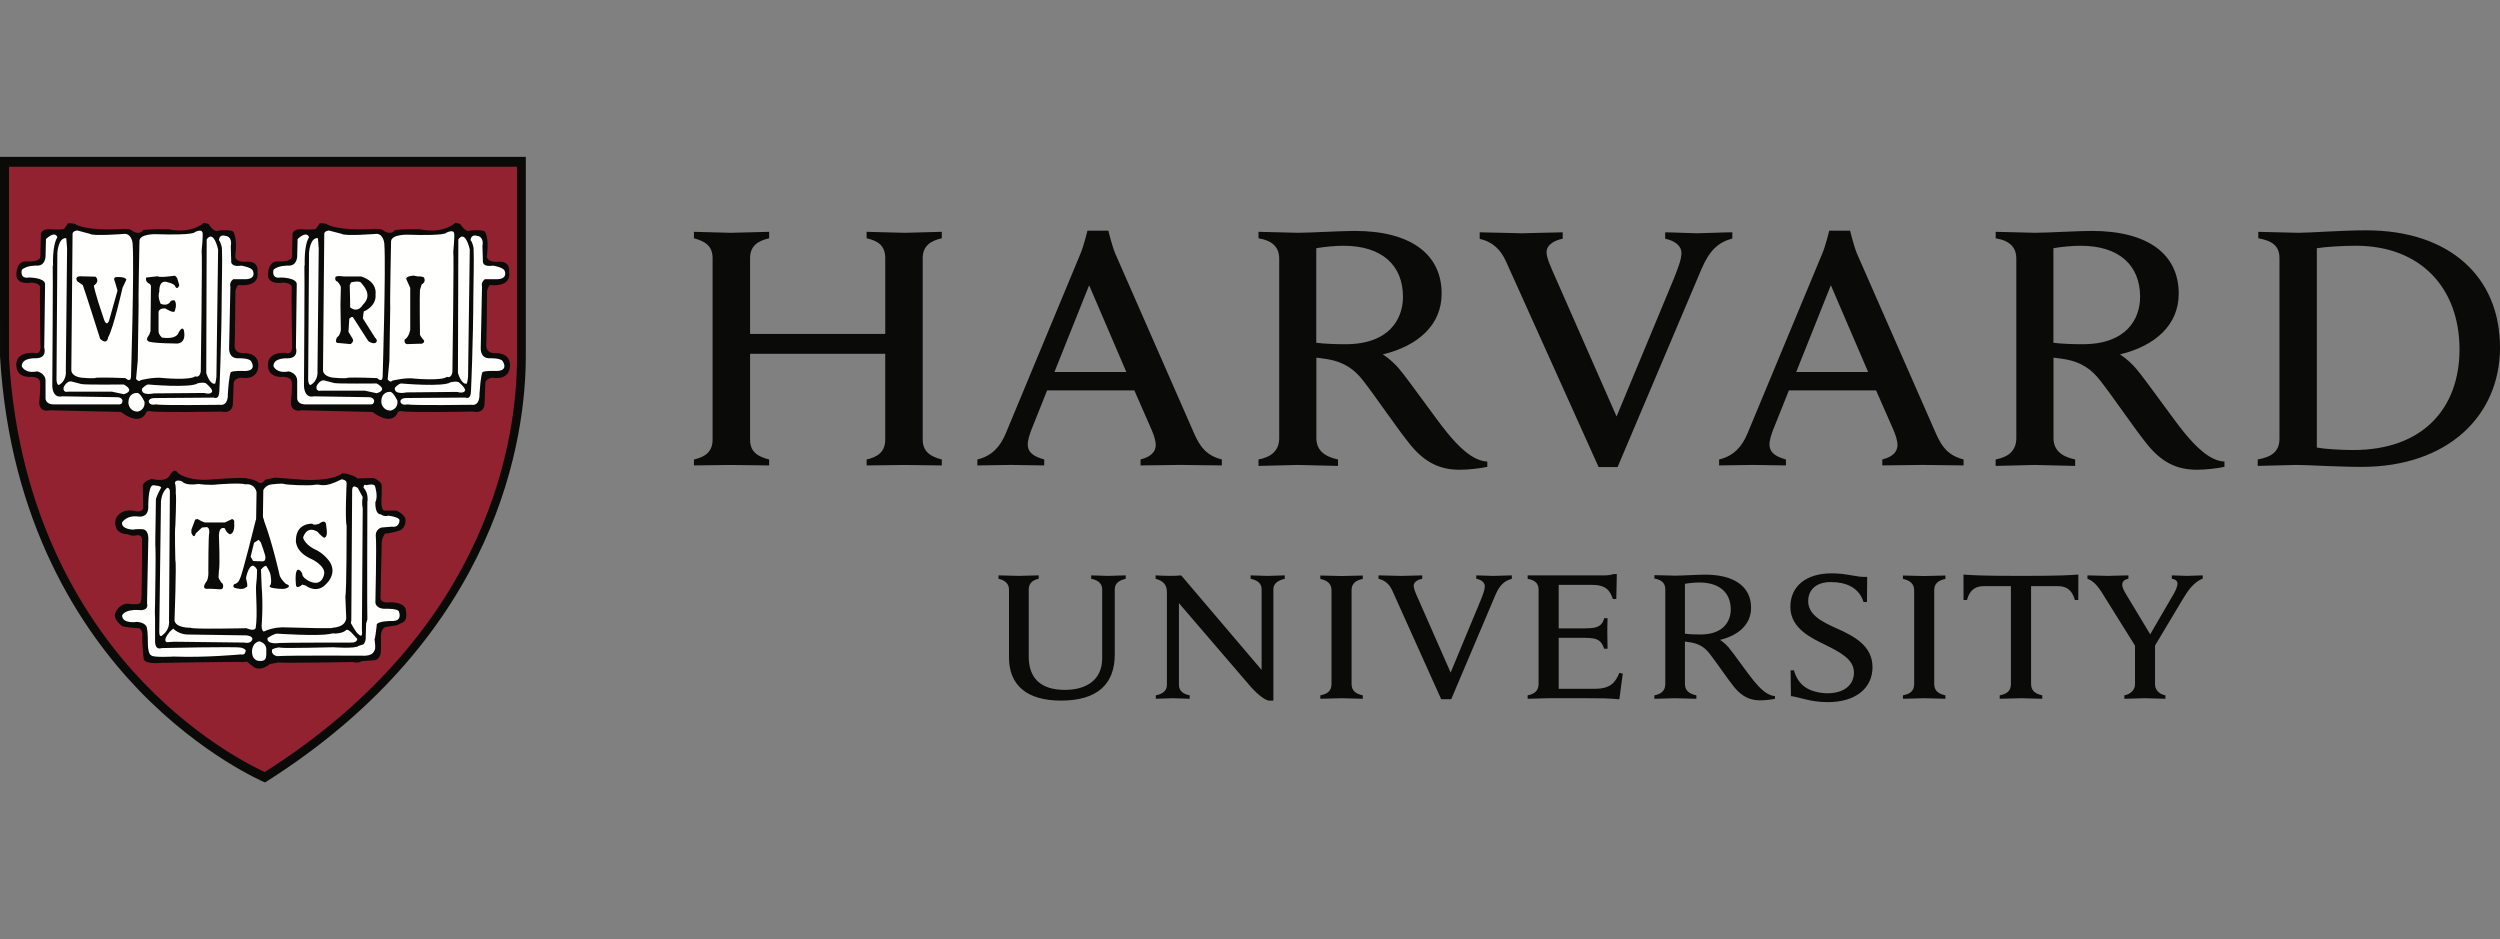 <svg xmlns="http://www.w3.org/2000/svg" width="197" height="74" viewBox="0 0 197 74">
    <rect x="0" y="0" width="197" height="74" fill="#808080" stroke="none"/>
    <g fill="none" fill-rule="evenodd">
        <g>
            <g>
                <g>
                    <path d="M0 0H197V74H0z" transform="translate(-746 -1592) translate(301 1459) translate(445 133)"/>
                    <g>
                        <path fill="#0A0B09" d="M133.913 33.9c1.592 0 2.47.812 2.47 2.123 0 .928-.574 1.975-2.395 1.975-.449 0-.907-.02-1.216-.062v-3.932c.332-.061.811-.103 1.14-.103zm16.038-.549v.268c.583.124.885.397.885.898v7.381c0 .523-.289.782-.885.895v.27c.327 0 1.424-.043 1.682-.043.305 0 1.342.044 1.666.044v-.27c-.586-.125-.883-.396-.883-.896v-7.381c0-.524.302-.774.883-.898v-.268c-.328 0-1.41.04-1.666.04-.306 0-1.355-.04-1.682-.04zm-45.908 0v.268c.582.124.88.397.88.898v7.381c0 .523-.286.782-.882.895v.27c.325 0 1.42-.043 1.681-.043.303 0 1.338.044 1.665.044v-.27c-.585-.125-.883-.396-.883-.896v-7.381c0-.524.303-.774.883-.898v-.268c-.329 0-1.409.04-1.665.04-.305 0-1.357-.04-1.679-.04zm60.447-.012v.27c.49.18.828.562 1.268 1.292l2.481 3.977v3.07c0 .329-.272.743-.838.845v.272c.356 0 1.341-.046 1.59-.046.298 0 1.327.046 1.643.046v-.272c-.566-.102-.816-.516-.816-.844v-3.082l2.185-3.652c.428-.719.87-1.337 1.573-1.625v-.25c-.307 0-1.057.04-1.265.04-.207 0-.86-.04-1.17-.04v.269c.313.041.445.195.445.383 0 .207-.13.522-.314.837l-1.835 3.154s-1.754-2.913-1.902-3.154c-.15-.246-.301-.527-.301-.75 0-.246.155-.412.484-.47v-.27c-.372 0-1.401.041-1.646.041-.274 0-1.23-.04-1.582-.04zm-55.862 0v.272c.553.123.879.467 1.09.936l3.848 8.55h.791l3.489-8.23c.334-.769.693-1.095 1.286-1.256v-.272c-.348 0-1.253.042-1.473.042-.24 0-1.013-.042-1.328-.042v.266c.396.08.671.29.671.592 0 .273-.135.628-.32 1.089l-2.372 5.711-2.507-5.7c-.267-.59-.405-.906-.405-1.136 0-.323.359-.495.673-.555v-.267c-.355 0-1.4.043-1.64.043-.262 0-1.459-.043-1.803-.043zm-17.568 0v.27c.563.152.893.43.893 1.051v7.31c0 .388-.25.706-.875.823v.27c.229 0 1.085-.043 1.337-.043.29 0 1.104.044 1.333.044v-.27c-.62-.123-.847-.433-.847-.824v-6.442l5.672 6.606c.693.76 1.147 1.018 1.387 1.073h.383v-8.773c0-.412.293-.683.897-.825v-.27c-.232 0-1.106.041-1.357.041-.292 0-1.106-.04-1.333-.04v.269c.62.12.866.433.866.825v6.356l-6.337-7.45c-.26.033-.646.038-.893.038-.273 0-.808-.017-1.126-.039zm-12.378 0v.268c.556.123.827.43.827.846v5.36c0 2.169 1.4 3.395 4.096 3.395 2.897 0 4.239-1.326 4.239-3.634v-5.14c0-.412.264-.684.865-.827v-.268c-.228 0-1.115.041-1.362.041-.288 0-1.135-.04-1.361-.04v.267c.62.123.867.435.867.827v5.432c0 1.753-1.29 2.497-2.946 2.497-1.924 0-2.842-.948-2.842-2.62v-5.29c0-.44.269-.743.784-.846v-.268c-.308 0-1.298.041-1.547.041-.288 0-1.312-.04-1.62-.04zm55.682-.058c-.531 0-1.881.08-2.356.08-.29 0-1.316-.04-1.64-.04v.269c.61.104.858.392.858.85v7.459c0 .522-.32.792-.862.896v.27c.328 0 1.363-.044 1.623-.044.302 0 1.363.043 1.687.043v-.27c-.583-.124-.902-.395-.902-.895v-3.343c.166.018.304.04.45.064.75.124 1.16.459 1.497.89.53.675 1.428 2.015 1.957 2.66.615.739 1.243 1.018 2.035 1.018.369 0 .852-.056 1.154-.12v-.22c-.63-.028-1.217-.65-1.674-1.206-.462-.556-1.57-2.147-1.979-2.629-.34-.393-.677-.589-.677-.589 1.486-.36 2.45-1.235 2.45-2.531 0-1.649-1.295-2.611-3.621-2.611zm20.358-.005l.005 2.003h.27c.247-.887.744-1.092 1.383-1.092h2.08v7.711c0 .523-.284.782-.882.895v.27c.328 0 1.432-.043 1.689-.043.304 0 1.343.044 1.664.044v-.27c-.584-.125-.882-.396-.882-.896v-7.711h2.065c.664 0 1.14.225 1.387 1.092h.268l.004-2.003c-.675.041-1.205.104-4.524.104-3.32 0-3.85-.063-4.527-.104zm-27.586-.04c-.19.082-.515.103-.704.103h-6.053v.274c.614.103.861.39.861.85v7.435c0 .523-.317.792-.862.896v.27c.31 0 1.38-.044 1.667-.044h3.023c1.053 0 1.608.001 2.537.084l.27-2.02-.27-.063c-.309.735-.67 1.254-1.919 1.254h-2.86v-4.018h2.027c.286 0 .652.034.808.074.438.11.618.404.749.79h.267c0-.323-.02-1.034-.02-1.234 0-.202 0-.875.02-1.174h-.267c-.095.39-.296.643-.75.742-.155.037-.512.061-.807.061h-2.028V34.09h2.628c1.171 0 1.413.494 1.643 1.113h.268l.042-1.967h-.27zm17.18-.056c-1.992 0-3.236 1.014-3.236 2.648 0 1.752 1.813 2.515 2.735 2.975 1.24.621 2.276 1.16 2.276 2.194 0 1-.808 1.632-2.084 1.632-.578 0-1.293-.153-1.748-.476-.437-.288-.75-.784-.892-1.33h-.268l.028 2.03c.715.088 1.53.475 2.89.475 2.287 0 3.537-1.159 3.537-2.756 0-1.69-1.461-2.449-2.81-3.049-1.199-.534-2.258-1.08-2.258-2.16 0-.755.487-1.497 1.785-1.497 1.16 0 2.22.406 2.574 1.573h.272l.018-1.98c-.889.041-1.505-.28-2.82-.28zm-.043-22.702l2.937 6.836h-5.668l2.73-6.836zm-58.449 0l2.932 6.836H83.09l2.734-6.836zm78.145-3.111c3.013 0 4.671 1.534 4.671 4.022 0 1.753-1.081 3.736-4.528 3.736-.855 0-1.712-.037-2.303-.115V7.56c.628-.117 1.531-.194 2.16-.194zm-58.093 0c3.02 0 4.678 1.534 4.678 4.022 0 1.753-1.085 3.736-4.53 3.736-.856 0-1.717-.037-2.301-.115V7.56c.624-.117 1.53-.194 2.153-.194zm79.763-.002c5.148 0 8.171 3.371 8.171 8.165 0 4.62-2.865 7.932-8.37 7.932-.973 0-2.206-.075-2.873-.195V7.56c.708-.114 2.022-.194 3.072-.194zM116.6 6.305v.52c1.05.231 1.668.881 2.072 1.772l7.298 16.206h1.497l6.609-15.598c.626-1.462 1.31-2.107 2.431-2.41v-.49c-.653 0-2.371.078-2.788.078-.462 0-1.906-.077-2.502-.077v.506c.747.154 1.28.546 1.28 1.12 0 .518-.264 1.188-.614 2.064l-4.497 10.822-4.753-10.803c-.497-1.118-.763-1.714-.763-2.144 0-.611.678-.945 1.272-1.06v-.505c-.669 0-2.766.077-3.224.077-.497 0-2.664-.077-3.318-.077zm-61.918-.038v.51c.906.236 1.47.625 1.47 1.563v14.3c0 .978-.607 1.371-1.47 1.568v.468c.453 0 2.405-.037 2.88-.037.549 0 2.596.037 3.046.037v-.468c-.902-.234-1.502-.59-1.502-1.569v-6.758h10.65v6.758c0 .979-.607 1.372-1.465 1.57v.467c.449 0 2.461-.037 3.006-.037.474 0 2.47.037 2.916.037v-.468c-.903-.234-1.503-.628-1.503-1.569V8.34c0-.978.64-1.367 1.503-1.563v-.51c-.445 0-2.442.078-2.916.078-.545 0-2.557-.078-3.006-.078v.51c.9.196 1.466.585 1.466 1.563v5.973H59.106V8.34c0-.978.64-1.367 1.502-1.563v-.51c-.45 0-2.497.078-3.046.078-.475 0-2.428-.078-2.88-.078zm110.143-.072c-1.005 0-3.558.148-4.46.148-.55 0-2.486-.076-3.104-.076v.51c1.155.196 1.625.744 1.625 1.613v14.12c0 .99-.605 1.5-1.629 1.697v.507c.617 0 2.577-.076 3.074-.076.578 0 2.578.076 3.192.076v-.507c-1.105-.235-1.708-.75-1.708-1.697v-6.33c.313.036.573.074.856.12 1.415.235 2.186.87 2.827 1.687 1.01 1.282 2.754 3.876 3.756 5.095 1.157 1.406 2.356 1.933 3.86 1.933.69 0 1.61-.104 2.173-.229v-.414c-1.184-.054-2.297-1.232-3.168-2.284-.866-1.055-3.011-4.126-3.796-5.042-.636-.746-1.274-1.117-1.274-1.117 2.81-.682 4.635-2.338 4.635-4.794 0-3.118-2.446-4.94-6.86-4.94zm-58.087 0c-1.006 0-3.562.148-4.463.148-.545 0-2.488-.076-3.104-.076v.51c1.158.196 1.63.744 1.63 1.613v14.12c0 .99-.606 1.5-1.631 1.697v.507c.616 0 2.58-.076 3.07-.076.573 0 2.579.076 3.195.076v-.507c-1.106-.235-1.706-.75-1.706-1.697v-6.33c.308.036.571.074.852.12 1.416.235 2.19.87 2.83 1.687 1.002 1.282 2.752 3.876 3.753 5.095 1.162 1.406 2.354 1.933 3.858 1.933.696 0 1.61-.104 2.179-.229v-.414c-1.19-.054-2.304-1.232-3.17-2.284-.869-1.055-3.013-4.126-3.793-5.042-.64-.746-1.275-1.117-1.275-1.117 2.807-.682 4.638-2.338 4.638-4.794 0-3.118-2.454-4.94-6.863-4.94zm37.407-.019s-.294 1.207-.545 1.795l-5.902 14.195c-.422 1.01-1.065 1.764-2.23 2.04l-.004.47 2.67-.04c.38 0 1.988.04 2.599.04v-.47c-1.03-.276-1.297-.684-1.297-1.197 0-.331.162-.824.3-1.172l1.23-3.075h6.868l1.346 3.06c.187.442.342.87.342 1.25 0 .448-.281.91-1.196 1.133v.47c.676 0 2.68-.039 3.15-.039.48 0 2.582.04 3.255.04v-.47c-1.235-.314-1.72-1.022-2.16-2.002l-6.247-14.231c-.24-.588-.54-1.798-.54-1.798h-1.648l.01.001zm-58.454 0s-.292 1.207-.542 1.795l-5.9 14.195c-.426 1.01-1.067 1.764-2.232 2.04l-.003.47 2.67-.04c.377 0 1.987.04 2.598.04l.004-.47c-1.031-.276-1.3-.684-1.3-1.197 0-.331.164-.824.3-1.172l1.228-3.075h6.872l1.34 3.06c.19.442.346.87.346 1.25 0 .448-.287.91-1.195 1.133l-.002.47c.676 0 2.678-.039 3.153-.039.478 0 2.577.04 3.251.04l.005-.47c-1.24-.314-1.722-1.022-2.165-2.002l-6.24-14.231c-.247-.588-.542-1.798-.542-1.798h-1.652l.006.001zm100.776-.027c-1.947 0-4.445.195-5.34.195-.555 0-2.559-.075-3.173-.075v.507c1.068.196 1.668.583 1.668 1.563v14.223c0 1.01-.607 1.447-1.714 1.645v.507c.615 0 2.482-.078 3.033-.078.902 0 3.211.154 5.162.154 6.757 0 10.897-4.008 10.897-9.415 0-5.566-3.98-9.225-10.533-9.225zM0 .36l.001 15.694c.764 13.17 6.381 21.595 10.955 26.345 4.962 5.148 9.811 7.208 9.86 7.229l.07.028.066-.04c18.486-11.693 20.482-27.373 20.482-33.571V.359H0z" transform="translate(-746 -1592) translate(301 1459) translate(445 133) translate(0 12)"/>
                        <path fill="#932231" d="M.71 1.14v15.08c.743 12.805 6.2 21 10.647 25.617 4.504 4.679 8.909 6.731 9.506 6.997C38.798 37.46 40.737 22.24 40.737 16.221V1.14H.71" transform="translate(-746 -1592) translate(301 1459) translate(445 133) translate(0 12)"/>
                        <path fill="#0A0B09" d="M13.785 25.093c-.23-.004-.435.41-.435.41-.331.533-1.398.234-1.398.234-.836.232-.7.665-.7.665l.034 1.602c-.067.432-.669.264-.669.264-1.065-.235-1.432.5-1.432.5-.2.332-.066.734-.066.734.167.633.966.6.966.6.3.198.766.067.766.067.434 0 .333.498.333.498.035.267-.032 4.235-.032 4.235 0 .333-.067.534-.067.534 0 .3-1.066.132-1.066.132-.699.067-.935.736-.935.736-.2.498.5.996.5.996.035.134 1.335.202 1.335.202.3.033.3.53.3.53-.067.203.1 1.902.1 1.902.099.436 1.399.301 1.399.301s6.132-.103 6.267-.068c.132.033.465-.035.465-.035l.466.369c.602.501 1.334-.166 1.334-.166l.667-.134c.202.068 5.866-.034 5.866-.034.467.132.701-.063.701-.063l.932-.069c.635 0 .601-.803.601-.803v-1.165c.035-.632.4-.662.4-.662l.866-.14.402-.197c.532-.167.266-1.132.266-1.132-.301-.568-1.334-.468-1.334-.468-.7.065-.633-.4-.633-.4l.097-4.366c.035-.368.27-.667.27-.667.23.032.932-.166.932-.166.7-.135.668-.8.668-.8.099-.465-.7-.833-.7-.833h-.97c-.334-.069-.202-1.269-.202-1.269v-.598c.068-.468-.664-.702-.664-.702l-1.266.033c-.134-.197-.598-.297-.598-.297-.233-.105-.57-.104-.57-.104-.934.668-3.099.504-3.099.504l-2.2-.168-.8.168c-.065.164-.299.264-.299.264l-.2-.031c-.201-.232-.935-.336-.935-.336-.066-.133-3.066.104-3.066.104-1.733.065-2.369-.537-2.369-.537-.074-.125-.153-.173-.229-.174h.001zm2.266-19.526c-1.132.93-2.765.498-2.765.498-1.5-.032-2 .066-2 .066-.332.467-.898.035-.898.035-.1-.135-.567-.135-.567-.135-3.036.2-3.833-.334-3.833-.334-.1-.13-.636-.099-.636-.099-.064.134-.297.433-.297.433-.136.1-1.17.033-1.17.033-.565-.033-.664.336-.664.336l-.033 1.364c.033.8-.167.67-.167.67-.169.232-1.068.164-1.068.164-.734.068-.663 1.166-.663 1.166.13.735 1.231.502 1.231.502.768.068.631.463.631.463-.031.333.036 4.67.036 4.67-.037.632-.535.4-.535.4-1.566-.037-1.363 1.032-1.363 1.032.031 1 1.163.865 1.163.865.735 0 .699.434.699.434.07.134-.064 1.667-.064 1.667.1.768.832.532.832.532l5.601.133c1.632 1.204 2 .033 2 .033.067-.13.299-.098.299-.098.434.133 5.498.036 5.633.036.935.197.9-.636.9-.636l.066-1.667c.067-.298.534-.368.534-.368 1.532.235 1.402-1.03 1.402-1.03-.034-.971-1.102-.9-1.102-.9-.8.03-.766-.566-.766-.566.033-.435.064-4.233.064-4.233-.032-.234.204-.568.204-.568 1.831.165 1.531-1.001 1.531-1.001.135-1.03-.966-.832-.966-.832-.967 0-.77-.566-.77-.566.17-1.3-.163-1.802-.163-1.802-.17-.2-1.165-.099-1.165-.099-.338.233-.802-.532-.802-.532l-.37-.067zm19.831-.002c-1.132.934-2.766.502-2.766.502-1.5-.035-1.998.066-1.998.066-.333.465-.903.033-.903.033-.095-.134-.564-.135-.564-.135-3.033.2-3.834-.333-3.834-.333-.098-.133-.632-.1-.632-.1-.068.134-.3.433-.3.433-.134.101-1.168.036-1.168.036-.567-.035-.665.33-.665.33l-.033 1.37c.033.796-.168.665-.168.665-.165.233-1.065.166-1.065.166-.734.068-.667 1.168-.667 1.168.134.732 1.233.499 1.233.499.768.068.634.467.634.467-.035.33.033 4.665.033 4.665-.033.634-.534.402-.534.402-1.565-.036-1.366 1.03-1.366 1.03.031 1.001 1.165.869 1.165.869.735 0 .702.432.702.432.066.134-.069 1.667-.069 1.667.102.768.836.532.836.532l5.598.136c1.633 1.202 1.998.03 1.998.03.065-.13.304-.098.304-.098.432.135 5.499.035 5.631.035.932.198.899-.635.899-.635l.065-1.667c.07-.3.535-.368.535-.368 1.535.235 1.403-1.03 1.403-1.03-.036-.97-1.103-.9-1.103-.9-.798.034-.766-.566-.766-.566.034-.435.065-4.233.065-4.233-.031-.235.202-.568.202-.568 1.83.166 1.531-1 1.531-1 .136-1.033-.965-.833-.965-.833-.967 0-.768-.566-.768-.566.165-1.303-.165-1.801-.165-1.801-.165-.199-1.168-.1-1.168-.1-.33.232-.8-.534-.8-.534l-.366-.066z" transform="translate(-746 -1592) translate(301 1459) translate(445 133) translate(0 12)"/>
                        <path fill="#FFFFFE" d="M20.419 38.535c-.469.1-.636.635-.533 1.069.099.432.465.529.796.464.334-.066.303-.365.303-.898 0-.535-.566-.635-.566-.635zm6.997-.904l-.133.002c-.231.304-1.033.303-1.033.303s.568-.134-.366.035c-.935.164-3.967-.035-3.967-.035-.235-.07-.834.334-.834.334-.099.564.935.398.935.398.165-.033 5.598-.033 5.598-.033.57.033.532-.297.532-.297l-.498-.536-.234-.171zm-13.766-.095l-.265.235c-.636.764-.235.834-.235.834l.6-.037 5.47.066c.596.132.666-.264.666-.264.03-.267-.472-.302-.472-.302l-4.53-.066c-.768.031-1.234-.466-1.234-.466zm-.466-11.1c-.466.334-.5 1.1-.5 1.1l-.134 10.266c0 .567.3.201.3.201.569-.432.468-1.1.468-1.1l.067-10.065c.033-.402-.2-.402-.2-.402zm14.783-.1c-.109-.017-.218.034-.218.3l-.066 10.235-.033.228s.4.768.6.873c0 0 .366.43.267-.337l.066-9.602s-.1-.332 0-.863l-.399-.734-.217-.1zm-15.917-.097c-.4.065-.366 1.766-.366 1.766-.033.831-.765.7-.765.7-.968-.135-1.299.466-1.299.466-.068.563.899.563.899.563.169-.061.7-.033.7-.033.567.033.465.904.465.904l-.098 4.93c.166.666-.667.535-.667.535-1.136-.065-1.299.433-1.299.433.033.7 1.198.498 1.198.498.833.097.768.57.768.57.065.165.065 1.065.065 1.065 0 .968.264 1 .264 1 .101.198 1.769.1 1.769.1 2.5.098 5.265-.168 5.265-.168.37.068.37-.166.37-.166.199-.266-.334-.367-.334-.367-.368-.1-6.233.032-6.233.032-.6.204-.533-.598-.533-.598V36.67c-.034-.27 0-1.066 0-1.066s.066-4.202.033-4.367c-.033-.167 0-1.6 0-1.6l.033-2.231c-.033-.169.368-.903.368-.903.233-.235-.603-.264-.603-.264zm17.112-.057c-.163.013-.313.056-.313.056s.068 0-.068-.034c-.132-.034-.132.232-.132.232.434.435.3 1.132.3 1.132-.032 8.902 0 9.235 0 9.235l-.1.332s-.032.9-.032 1.17c0 .264-.168.462-.168.462l-.399.134c-.268.233-1.965.102-1.965.102s-3.9.098-4.167.034c-.269-.072-.668.133-.668.133-.132.466.4.533.4.533.9-.067 6.634-.035 6.634-.035.9.067.997-.366.997-.366.17-.132.034-.9.034-.9.066-.166.169-1.102.169-1.102-.103-.399 1.3-.366 1.3-.366.73-.033.464-.699.464-.699 0-.298-1.03-.264-1.03-.264-.837.033-.837-.501-.837-.501s.103-4.535.035-5.169c-.067-.63.465-.734.465-.734l.801-.065c.6.1.6-.501.6-.501 0-.265-.864-.366-.864-.366-.403.101-.599-.1-.599-.1-.503 0-.438-.967-.438-.967.235-.469-.033-1.266-.033-1.266-.05-.118-.224-.134-.386-.12zm-2.244-.412c-1.502.763-1.6.328-2.1.43-.5.1-2.3 0-2.432-.063-.136-.071-.97.03-.97.03-.534.067-.667.466-.667.466l-.033 2.202-.099.501-.233.165-.2-.666.032-2.066c-.197-.736-.865-.603-.865-.603-.435-.132-2.133 0-2.133 0-.767.102-1.568-.03-1.568-.03-1.101.164-1.299-.205-1.299-.205-.566-.2-.566.135-.566.135.1.268.066.8.066.8.066.267-.033 2.568-.033 2.568-.066.233 0 2.73 0 2.73.1.17-.066 4.736-.066 4.736.1.6 1.266.566 1.266.566.132.135 4.399.036 4.399.036.701.298.733-.036.733-.036.167-1-.021-2.945.033-3.367.103-.765.069-1.563.069-1.563l.3-.037.066 1.7c.132 1.534 0 3.1 0 3.1 0 .433.166.466.166.466.797-.365 1.532-.332 1.532-.332 4.602.132 3.868.033 3.868.033 1.165-.066 1.098-.8 1.098-.8l-.068-1.668c.102-.366.101-5.564.101-5.564-.135-.531 0-3.369 0-3.369 0-.264-.398-.296-.398-.296zm-16.083-6.812l-.113.01s-.635 0-.602.829c0 0 .067.636.734.636 0 0 .6-.104.533-.768 0 0-.282-.637-.552-.707zm19.929-.083l-.116.007s-.632.001-.599.836c0 0 .067.632.734.632 0 0 .599-.1.534-.766 0 0-.281-.638-.553-.71zm-14.7-.718c-.196-.014-.478.044-.478.044-.565.398-3.9.097-3.9.097-.2 0-.498.333-.498.333-.1.601.933.368.933.368.198 0 3.967-.033 3.967-.033.6.167.632-.135.632-.135 0-.233-.5-.63-.5-.63l-.155-.044zm19.93-.08c-.198-.015-.481.043-.481.043-.561.399-3.896.098-3.896.098-.2 0-.5.333-.5.333-.102.6.933.369.933.369.2 0 3.965-.038 3.965-.038.602.17.636-.13.636-.13 0-.234-.5-.632-.5-.632l-.157-.043zm-30.397-.022c-.109-.011-.352.021-.575.444 0 0-.133.469.364.364h3.433l.934.2s.97-.231 0-.765c0 0-3.067.034-3.335-.034 0 0-.63-.166-.764-.198l-.057-.011zm19.929-.082c-.107-.01-.35.02-.574.442 0 0-.133.467.365.37h3.433l.93.201s.968-.234 0-.768c0 0-3.063.03-3.329-.032 0 0-.634-.168-.77-.201l-.055-.012zM5.22 6.766C4.586 6.7 4.52 7.933 4.52 7.933l-.068 10c.035.466.2.398.2.398.635-.366.534-1.1.534-1.1s.1-9.468.1-9.634c0-.168-.067-.831-.067-.831zm19.83-.002c-.632-.065-.698 1.17-.698 1.17l-.069 9.997c.035.465.202.401.202.401.631-.367.533-1.1.533-1.1s.098-9.466.098-9.633c0-.17-.066-.835-.066-.835zm11.36-.122c-.088.007-.186.074-.292.223l-.032 10.53s.266.937.698.838c0 0 .066-.2.099-.534l.135-10.035s-.222-1.055-.608-1.022zm-19.83 0c-.089.007-.187.073-.294.223l-.033 10.531s.266.937.702.836c0 0 .065-.2.098-.536l.134-10.032s-.22-1.056-.607-1.023zm20.882-.086c-.38-.032-.38.374-.38.374.134.103.236.601.236.601.045 1.16-.012 2.408-.015 3.6-.017 4-.187 7.633-.187 7.633 0 .8-.435.565-.435.565l-4.664.034c-.468 0-.468.268-.468.268.068.37.535.234.535.234.43.097 5.066.033 5.066.033.7.102.631-.833.631-.833.101-1.568.234-1.732.234-1.732.167-.136.935-.103.935-.103 1.236.068.665-.764.665-.764-.168-.268-.998-.234-.998-.234-.802.032-.734-.8-.734-.8l.1-4.833c-.1-.4.233-.601.233-.601h.769c1.064.068.798-.602.798-.602-.035-.33-.934-.465-.934-.465-.898.135-.797-.369-.797-.369l-.037-1.161c.134-.77-.366-.804-.366-.804l-.188-.041zm-19.83 0c-.38-.033-.379.374-.379.374.133.104.234.601.234.601.044 1.16-.01 2.408-.014 3.598-.017 4.002-.187 7.635-.187 7.635 0 .798-.433.567-.433.567l-4.67.036c-.463 0-.463.264-.463.264.066.366.535.232.535.232.432.1 5.064.035 5.064.035.7.099.634-.834.634-.834.1-1.563.232-1.733.232-1.733.169-.133.933-.1.933-.1 1.235.067.668-.766.668-.766-.165-.267-.998-.232-.998-.232-.803.031-.734-.802-.734-.802l.1-4.832c-.1-.4.234-.6.234-.6h.765c1.067.067.796-.6.796-.6-.031-.334-.931-.467-.931-.467-.9.133-.799-.368-.799-.368l-.033-1.167c.134-.766-.364-.798-.364-.798l-.189-.043zm6.44-.074c-.135.003-.333.088-.62.35l-.034 1.366s0 .767-.7.733c0 0-.8-.035-1.166.332 0 0-.2.736.566.603 0 0 1.2 0 1.266.497l-.066 5.034s.268.837-.665.837c0 0-1.136-.07-1.101.63 0 0 .235.598 1.2.4 0 0 .7.13.666.802v1.263s-.068.504.6.536h5.2s.265.033.265-.3c0 0-.033-.267-.432-.267l-4.332-.068s-.7.235-.766-.8c0 0 .065-9.398.032-9.565-.032-.164.033.135.033.135s-.099-1.633.333-2.303c0 0-.052-.22-.278-.215zm-19.83 0c-.137.003-.333.088-.62.35L3.589 8.2s0 .766-.7.731c0 0-.803-.034-1.17.335 0 0-.2.733.566.601 0 0 1.2 0 1.268.496l-.067 5.035s.267.833-.668.833c0 0-1.13-.065-1.099.637 0 0 .234.6 1.202.397 0 0 .7.135.668.799v1.27s-.07.5.596.531h5.202s.267.032.267-.302c0 0-.035-.263-.434-.263l-4.33-.07s-.706.234-.77-.799c0 0 .066-9.398.034-9.567-.033-.164.031.133.031.133s-.095-1.628.335-2.299c0 0-.053-.22-.28-.216l.001.001zm31.275-.259c-.082.01-.19.04-.333.106 0 0 .065.269-3.1.164 0 0-1.2-.032-1.268.503 0 0-.099 5.033-.066 5.2l-.066 4.233-.136 1.466s.203.301.369.101c0 0 1.066-.27 1.734-.164 0 0 2.136.198 2.566-.138 0 0 .334.166.432-.366 0 0 .131-9.33.07-9.497 0 0 .129-1.337.061-1.468 0 0-.016-.167-.263-.14zm-19.83-.043c-.082.008-.19.039-.33.105 0 0 .064.268-3.101.169 0 0-1.201-.034-1.267.499 0 0-.1 5.033-.069 5.202l-.063 4.232-.136 1.464s.199.304.368.102c0 0 1.066-.266 1.733-.167 0 0 2.133.203 2.565-.132 0 0 .335.165.433-.368 0 0 .134-9.33.067-9.499 0 0 .134-1.332.067-1.465 0 0-.02-.17-.267-.142zm10.23-.016s-.399.033-.365.298l-.1 10.702s-.034.496.8.595c0 0 .965.101 1.196 0 0 0 .64-.034 2.269.036 0 0 .402.403.435-.102 0 0 .264-8.662.134-10.466 0 0-.036-.767-.602-.802 0 0-2.53.204-2.766 0l-1-.26zM6.09 6.16s-.404.036-.372.304l-.098 10.7s-.033.496.8.597c0 0 .969.101 1.2 0 0 0 .632-.034 2.267.034 0 0 .4.4.434-.1 0 0 .266-8.668.132-10.467 0 0-.033-.765-.6-.8 0 0-2.532.199-2.765 0L6.09 6.16z" transform="translate(-746 -1592) translate(301 1459) translate(445 133) translate(0 12)"/>
                        <path fill="#0A0B09" d="M20.384 30.538l.167.199s.366 1.002.366 1.165c0 .17-.035.333-.234.333-.198 0-.734-.03-.734-.03l-.198-.336s.233-.935.268-1.101l.365-.23zm5.14-1.43c-.08-.01-.2.023-.375.162 0 0-.433.164-.534 0 0 0-1.263-.1-1.296 1.266 0 0-.137.937 1.267 1.537 0 0 1.032.497.964 1.129 0 0-.136 1.135-1.234.569 0 0-.532-.27-.497-.57 0 0-.168-.366-.368-.298 0 0-.235.066-.132 1.165 0 0 0 .436.5 0l.262.069s.902.734 1.667-.168c0 0 .837-.767.234-1.699 0 0-.432-.665-1.198-.998 0 0-.733-.336-.9-.902 0 0 .234-1.001 1.132-.469 0 0 .334.4.534.469 0 0 .266 0 .198-.603l-.062-.497s-.027-.144-.161-.162zm-9.939-.207l-.202.033-.3.803v.267c.234.534.337.033.337.033l.497-.468.4-.034c.235.1.17.47.17.47-.07.165-.07 2.965-.07 2.965.034.599-.131.834-.131.834-.469.598 0 .598 0 .598.2-.033 1.03.034 1.03.034.403.033.235-.434.235-.434-.2-.134-.332-.5-.332-.5l.032-.532c.1-.333 0-2.8 0-2.8.033-.766.468-.535.468-.535.13.37.399.467.399.467.432-.098.335-.866.335-.866.064-.301-.168-.335-.168-.335l-.566.27h-1.568c-.266-.069-.566-.27-.566-.27zm4.885-.37c-.17-.032-.231.295-.32.47 0 0-1.065 4.335-1.234 4.568 0 0-.098.4-.464.465 0 0-.2.232.098.303 0 0 .635.198.833-.07 0 0 .234.135 0-.698 0 0 .167-.997.566-.997 0 0 .234.128.267.262.035.136.401 0 .401 0s.235-.3.367-.232c0 0 .298.434.332.7 0 0 .134.667-.034.835 0 0-.164.129.236.2 0 0 .766.133 1 .032 0 0 .567-.165 0-.366 0 0-.302-.27-.466-.598 0 0-.567-2.57-1.234-4.336 0 0-.034-.331-.267-.501l-.081-.038zm7.538-18.338c.183-.017.383-.008.45.092.133.2.965.934.134 1.731 0 0-.366.703-1.001.203 0 0 0-1-.032-1.735l.1-.232s.166-.043.349-.06zM6.293 9.77c-.463.032-.2.398-.2.398l.433.3c.067.135 1.367 4.234 1.367 4.234.569.535.634-.133.634-.133.401-.667 1.131-3.897 1.131-3.897l.301-.636c-.1-.265-.8-.201-.8-.201-.3.033-.099.369-.099.369l.201.697-.668 2.368c-.233.566-.432-.2-.432-.2-.7-2.03-.766-2.564-.766-2.564.531-.37.133-.703.133-.703l-1.235-.032zm20.474-.015c-.15-.005-.308.011-.341.096 0 0-.066.3.167.333 0 0 .266.298.266.465l-.032 1.4.032 1.934s-.032.434-.299.6c0 0-.2.332 0 .433l1.063.1s.336-.2.136-.469l-.3-.497.066-1.032s.202-.235.303-.1l1.198 1.867s.534.367.666 0c0 0 .036-.136-.132-.268l-.968-1.533.07-.534s1.031-.4.93-1.367c0 0 .2-.966-1.135-1.399h-1.399s-.14-.025-.29-.029zm-12.962-.022l-.112.001s-1.135.168-1.269.035l-.901.1s-.13.333.27.499c0 0 .102.068.102.202l-.036 3.533-.097.264s-.335.433-.103.468c0 0-.298.2 2.132.232 0 0 .935.165.702-1.033 0 0-.099-.432-.435.202 0 0-.101.532-1.296.364 0 0-.268-.233-.268-.497v-1.468s-.037-.368.533-.331c0 0 .632.4.733.23 0 0 .233-.53 0-.865 0 0-.3-.032-.334.1 0 0-.201.4-.766.167 0 0-.267-.534-.103-.968 0 0-.063-.833.504-.767 0 0 .666.134.73.336 0 0 .166.402.337-.066l-.172-.57-.15-.168zm18.788-.015s-.669.032-.568.298l.3.665v3.302s-.1.598-.433.766c0 0-.1.336.2.368l.965-.032s.369.064.369-.239c0 0-.267-.298-.333-.462 0 0-.036-3.167 0-3.534l.132-.435s.401-.2.168-.565c0 0-.234-.1-.468-.067l-.332-.065z" transform="translate(-746 -1592) translate(301 1459) translate(445 133) translate(0 12)"/>
                    </g>
                </g>
            </g>
        </g>
    </g>
</svg>
